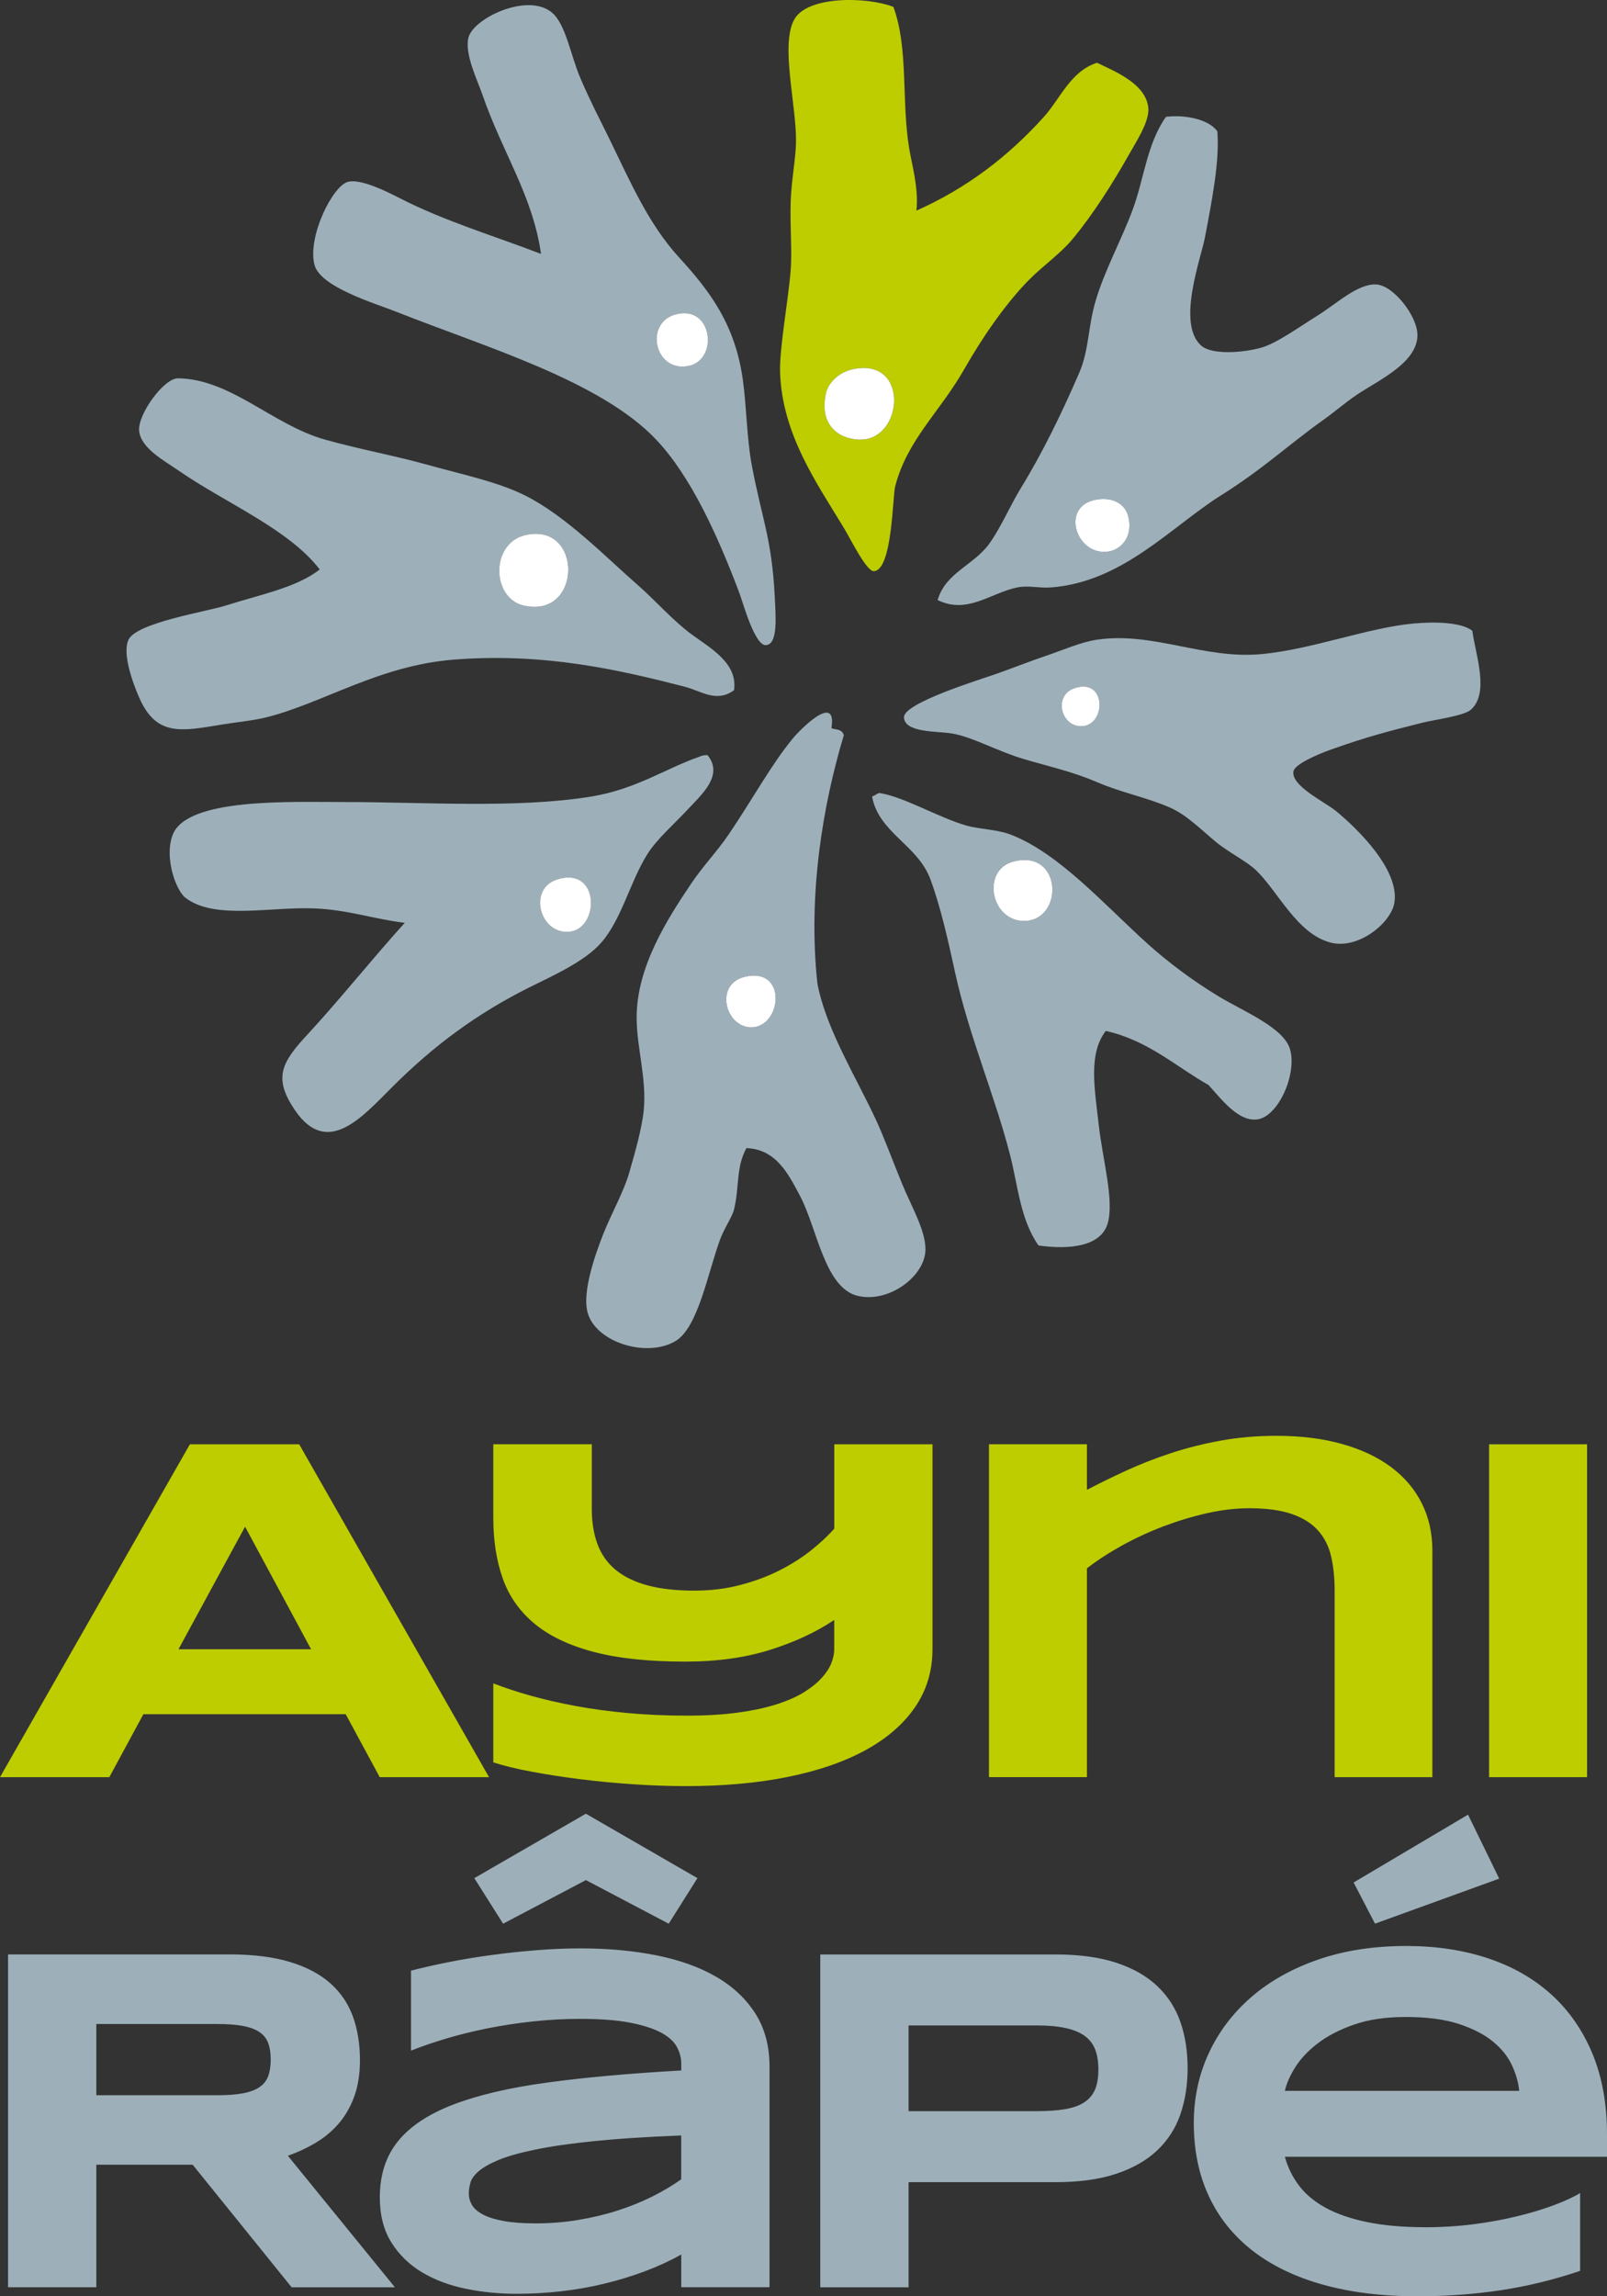 <svg width="70" height="100" viewBox="0 0 70 100" fill="none" xmlns="http://www.w3.org/2000/svg">
<rect x="0" y="0" width="70" height="100" fill="#333333" stroke="none"/>
<g clip-path="url(#clip0_34_1296)">
<path d="M64.132 27.466C64.274 28.518 64.899 30.206 64.054 30.92C63.754 31.176 62.455 31.349 61.972 31.47C60.477 31.846 59.536 32.086 57.961 32.648C57.395 32.85 56.398 33.278 56.342 33.59C56.23 34.226 57.697 34.912 58.193 35.318C59.053 36.023 60.982 37.854 60.737 39.322C60.594 40.186 59.172 41.362 57.961 41.049C56.498 40.67 55.676 38.827 54.722 37.908C54.29 37.492 53.53 37.135 52.949 36.652C52.282 36.099 51.683 35.481 50.944 35.16C49.952 34.728 48.826 34.511 47.783 34.061C46.681 33.586 45.651 33.373 44.544 33.04C43.416 32.699 42.34 32.085 41.459 31.941C40.822 31.836 39.397 31.918 39.377 31.235C39.358 30.613 42.724 29.584 43.388 29.35C44.126 29.088 44.934 28.771 45.547 28.565C46.335 28.3 47.089 27.959 47.783 27.858C50.23 27.498 52.427 28.721 54.955 28.486C57.155 28.278 59.599 27.33 61.587 27.152C62.501 27.07 63.642 27.093 64.132 27.466ZM47.089 31.627C48.196 31.627 48.221 29.47 46.78 29.978C45.891 30.291 46.198 31.627 47.089 31.627Z" fill="#9DB0BA"/>
<path d="M61.742 14.59C61.745 15.789 60.081 16.54 59.119 17.18C58.593 17.532 58.132 17.941 57.654 18.279C56.108 19.379 55.047 20.403 53.18 21.576C51.003 22.949 48.898 25.348 45.777 25.582C45.245 25.621 44.791 25.482 44.312 25.582C43.15 25.819 42.14 26.768 40.841 26.132C41.202 24.929 42.39 24.63 43.077 23.698C43.58 23.013 43.981 22.053 44.465 21.262C45.424 19.698 46.259 17.975 47.01 16.237C47.434 15.255 47.385 14.304 47.704 13.175C48.082 11.841 48.818 10.521 49.324 9.171C49.842 7.789 49.949 6.28 50.789 5.088C51.57 4.989 52.632 5.171 53.025 5.716C53.136 6.972 52.797 8.71 52.485 10.347C52.314 11.248 51.238 14.111 52.331 15.058C52.801 15.466 54.17 15.362 54.954 15.137C55.615 14.947 56.613 14.228 57.421 13.724C58.228 13.22 59.16 12.332 59.966 12.389C60.704 12.444 61.74 13.76 61.742 14.59ZM48.324 24.012C48.721 23.939 49.331 23.515 49.171 22.598C49.053 21.929 48.482 21.692 47.937 21.734C46.082 21.878 46.846 24.286 48.324 24.012Z" fill="#9DB0BA"/>
<path d="M56.189 45.681C56.51 46.739 55.705 48.586 54.801 48.743C53.958 48.889 53.193 47.852 52.642 47.251C51.189 46.427 50.019 45.315 48.168 44.895C47.391 45.897 47.688 47.439 47.859 48.978C48.028 50.495 48.549 52.302 48.244 53.297C47.944 54.277 46.598 54.432 45.237 54.239C44.445 53.112 44.342 51.645 44.002 50.314C43.34 47.719 42.215 45.131 41.611 42.385C41.31 41.01 40.996 39.57 40.532 38.302C39.976 36.786 38.288 36.285 37.986 34.69C38.099 34.649 38.181 34.574 38.295 34.533C39.34 34.684 40.867 35.596 42.076 35.947C42.649 36.113 43.409 36.115 44.004 36.339C46.131 37.145 48.111 39.414 50.019 41.128C50.837 41.863 51.919 42.689 53.104 43.404C54.155 44.038 55.906 44.745 56.189 45.681ZM44.622 40.106C46.345 40.084 46.286 36.978 44.159 37.515C42.725 37.876 43.156 40.125 44.622 40.106Z" fill="#9DB0BA"/>
<path d="M50.02 4.697C50.079 5.293 49.473 6.201 49.173 6.738C48.48 7.969 47.601 9.358 46.706 10.428C46.154 11.086 45.404 11.588 44.777 12.233C43.786 13.253 42.79 14.692 42.001 16.08C40.935 17.953 39.518 19.148 38.993 21.183C38.877 21.635 38.871 24.833 38.066 24.874C37.745 24.89 37.075 23.516 36.756 22.988C35.595 21.062 34.078 18.937 33.98 16.237C33.942 15.185 34.337 13.095 34.442 11.762C34.508 10.94 34.407 9.838 34.442 8.779C34.475 7.83 34.664 6.885 34.674 6.188C34.698 4.592 33.984 1.957 34.596 0.85C35.174 -0.193 37.765 -0.149 38.916 0.3C39.584 2.118 39.256 4.402 39.61 6.503C39.716 7.141 40.026 8.213 39.919 9.173C42.119 8.192 43.919 6.811 45.471 5.09C46.187 4.295 46.635 3.1 47.785 2.734C48.594 3.119 49.919 3.66 50.02 4.697ZM37.526 19.144C39.363 19.095 39.608 15.541 37.141 16.082C36.469 16.23 36.066 16.742 35.984 17.103C35.641 18.64 36.697 19.167 37.526 19.144Z" fill="#BDCD00"/>
<path d="M49.171 22.598C49.331 23.515 48.721 23.939 48.324 24.012C46.846 24.286 46.082 21.878 47.938 21.735C48.482 21.692 49.055 21.929 49.171 22.598Z" fill="white"/>
<path d="M46.782 29.978C48.223 29.47 48.196 31.627 47.091 31.627C46.198 31.627 45.891 30.291 46.782 29.978Z" fill="white"/>
<path d="M44.159 37.515C46.286 36.978 46.345 40.084 44.622 40.106C43.156 40.125 42.725 37.876 44.159 37.515Z" fill="white"/>
<path d="M39.301 51.568C39.725 52.599 40.393 53.708 40.304 54.55C40.186 55.655 38.681 56.739 37.372 56.436C35.907 56.095 35.596 53.461 34.828 52.039C34.336 51.124 33.81 50.05 32.514 49.998C32.053 50.837 32.212 51.695 31.974 52.668C31.892 53.006 31.538 53.5 31.357 54.002C30.817 55.497 30.402 57.811 29.429 58.399C28.172 59.161 25.852 58.445 25.573 57.065C25.4 56.201 25.874 54.771 26.268 53.766C26.633 52.833 27.171 51.916 27.424 51.019C27.667 50.166 27.966 49.129 28.041 48.349C28.174 46.97 27.742 45.675 27.732 44.345C27.716 42.113 29.09 39.99 30.123 38.457C30.633 37.701 31.244 37.072 31.742 36.337C32.791 34.789 33.586 33.316 34.519 32.177C34.876 31.741 36.469 30.146 36.216 31.706C36.356 31.796 36.665 31.709 36.756 32.02C35.838 35.07 35.194 38.931 35.599 42.775C35.612 42.891 35.645 43.037 35.677 43.167C36.124 45.03 37.296 46.93 38.144 48.741C38.52 49.547 38.877 50.542 39.301 51.568ZM32.744 44.739C34.06 44.709 34.306 42.089 32.435 42.54C31.094 42.865 31.605 44.764 32.744 44.739Z" fill="#9DB0BA"/>
<path d="M37.14 16.082C39.607 15.54 39.363 19.095 37.525 19.144C36.697 19.167 35.639 18.642 35.983 17.103C36.065 16.74 36.467 16.23 37.14 16.082Z" fill="white"/>
<path d="M33.747 25.976C33.791 26.866 33.895 28.062 33.362 28.095C32.872 28.125 32.35 26.199 32.205 25.819C31.244 23.271 30.08 20.727 28.581 19.144C26.15 16.578 21.138 15.116 17.245 13.57C16.353 13.216 13.943 12.505 13.697 11.529C13.388 10.306 14.492 8.081 15.163 7.917C15.733 7.778 16.861 8.349 17.399 8.624C19.352 9.625 21.462 10.251 23.568 11.058C23.198 8.503 21.899 6.674 21.023 4.149C20.783 3.453 20.228 2.344 20.406 1.637C20.616 0.797 22.968 -0.331 24.03 0.538C24.641 1.036 24.852 2.392 25.265 3.365C25.684 4.357 26.196 5.335 26.575 6.112C27.443 7.888 28.242 9.752 29.583 11.215C30.944 12.7 32.03 14.157 32.359 16.553C32.524 17.753 32.527 19.066 32.744 20.242C33.161 22.494 33.623 23.449 33.747 25.976ZM30.045 15.924C31.235 15.639 31.06 13.491 29.66 13.648C27.979 13.835 28.452 16.309 30.045 15.924Z" fill="#9DB0BA"/>
<path d="M32.437 42.54C34.307 42.089 34.06 44.708 32.745 44.739C31.605 44.764 31.094 42.865 32.437 42.54Z" fill="white"/>
<path d="M30.123 27.624C30.972 28.244 32.142 28.887 31.974 30.058C31.201 30.622 30.538 30.086 29.814 29.902C26.942 29.166 23.729 28.42 19.788 28.724C16.515 28.977 14.085 30.614 11.614 31.236C11.029 31.382 10.345 31.442 9.685 31.55C7.912 31.839 6.815 32.101 6.06 30.373C5.782 29.735 5.317 28.464 5.597 27.861C5.946 27.115 8.997 26.637 9.84 26.369C11.346 25.89 12.925 25.588 13.927 24.799C12.566 23.029 9.804 21.9 7.757 20.479C7.136 20.049 6.123 19.512 6.06 18.752C6.002 18.045 7.136 16.465 7.757 16.475C10.069 16.51 11.871 18.503 14.158 19.145C15.656 19.566 17.202 19.844 18.632 20.244C20.097 20.656 21.658 20.971 22.873 21.578C24.652 22.469 26.357 24.232 27.809 25.504C28.561 26.161 29.3 27.018 30.123 27.624ZM22.797 26.367C25.378 26.982 25.408 22.703 22.875 23.306C21.365 23.664 21.408 26.035 22.797 26.367Z" fill="#9DB0BA"/>
<path d="M30.817 32.883C31.537 33.757 30.567 34.595 29.969 35.239C29.402 35.852 28.619 36.527 28.196 37.202C27.436 38.417 27.081 40.03 26.191 41.049C25.456 41.892 24.019 42.517 23.03 43.013C20.801 44.13 18.926 45.501 17.093 47.331C15.772 48.649 14.258 50.413 12.851 48.352C11.879 46.93 12.276 46.26 13.391 45.055C14.789 43.545 16.312 41.637 17.633 40.188C16.274 40.025 15.176 39.621 13.7 39.56C11.761 39.48 9.332 40.076 8.069 39.089C7.658 38.767 7.14 37.322 7.528 36.342C8.165 34.741 12.619 34.928 15.011 34.928C18.495 34.928 22.5 35.214 25.73 34.693C27.699 34.374 28.953 33.485 30.435 32.965C30.581 32.908 30.599 32.888 30.817 32.883ZM24.802 40.577C26.122 40.454 26.153 37.701 24.262 38.3C22.986 38.706 23.5 40.698 24.802 40.577Z" fill="#9DB0BA"/>
<path d="M29.66 13.648C31.061 13.492 31.235 15.639 30.045 15.924C28.452 16.309 27.979 13.835 29.66 13.648Z" fill="white"/>
<path d="M24.262 38.3C26.153 37.701 26.121 40.455 24.802 40.577C23.5 40.698 22.986 38.706 24.262 38.3Z" fill="white"/>
<path d="M22.873 23.306C25.408 22.703 25.377 26.982 22.796 26.367C21.408 26.035 21.365 23.664 22.873 23.306Z" fill="white"/>
<path d="M16.541 77.394H21.303L13.033 62.898H8.271L0 77.394H4.762L6.246 74.651H15.058L16.541 77.394ZM10.675 66.485L13.55 71.823H7.775L10.675 66.485ZM40.618 62.898H36.341V66.57C36.042 66.908 35.685 67.238 35.27 67.562C34.856 67.885 34.392 68.173 33.878 68.426C33.363 68.679 32.801 68.884 32.192 69.038C31.583 69.193 30.936 69.27 30.254 69.27C29.449 69.27 28.762 69.193 28.195 69.038C27.627 68.883 27.166 68.656 26.808 68.357C26.451 68.059 26.19 67.687 26.026 67.244C25.861 66.801 25.779 66.295 25.779 65.724V62.896H21.488V66.115C21.488 67.086 21.625 67.958 21.896 68.732C22.168 69.506 22.626 70.161 23.271 70.7C23.915 71.238 24.773 71.649 25.842 71.934C26.911 72.219 28.248 72.361 29.851 72.361C31.232 72.361 32.462 72.19 33.544 71.849C34.625 71.508 35.557 71.074 36.339 70.546V71.823C36.339 72.006 36.299 72.203 36.218 72.414C36.138 72.625 36.002 72.838 35.81 73.052C35.619 73.267 35.365 73.475 35.052 73.675C34.737 73.876 34.342 74.052 33.866 74.208C33.391 74.363 32.829 74.486 32.181 74.576C31.533 74.668 30.782 74.714 29.932 74.714C29.027 74.714 28.17 74.677 27.361 74.603C26.552 74.529 25.795 74.427 25.089 74.297C24.384 74.167 23.73 74.017 23.128 73.848C22.526 73.68 21.98 73.499 21.488 73.309V76.749C21.941 76.896 22.497 77.032 23.157 77.155C23.816 77.278 24.523 77.388 25.279 77.483C26.035 77.578 26.809 77.651 27.602 77.704C28.396 77.757 29.153 77.783 29.874 77.783C31.515 77.783 32.997 77.65 34.32 77.382C35.644 77.114 36.77 76.727 37.703 76.216C38.634 75.707 39.354 75.082 39.86 74.344C40.366 73.605 40.618 72.765 40.618 71.822V62.898ZM62.393 77.394V67.519C62.393 66.76 62.237 66.072 61.927 65.457C61.617 64.841 61.17 64.317 60.587 63.884C60.003 63.451 59.292 63.117 58.453 62.882C57.613 62.646 56.661 62.528 55.594 62.528C54.744 62.528 53.933 62.598 53.167 62.738C52.4 62.879 51.676 63.062 50.993 63.287C50.311 63.512 49.667 63.764 49.061 64.042C48.454 64.32 47.884 64.599 47.346 64.88V62.896H43.079V77.392H47.346V68.299C47.792 67.955 48.299 67.624 48.871 67.307C49.443 66.991 50.042 66.713 50.672 66.473C51.301 66.235 51.935 66.043 52.575 65.898C53.215 65.755 53.827 65.682 54.41 65.682C55.178 65.682 55.804 65.768 56.291 65.941C56.779 66.113 57.158 66.356 57.429 66.669C57.701 66.982 57.888 67.358 57.987 67.799C58.086 68.239 58.136 68.729 58.136 69.27V77.394H62.393ZM69.132 77.394V62.898H64.864V77.394H69.132Z" fill="#BDCD00"/>
<path d="M4.196 94.271H8.393L12.704 99.609H17.202L12.539 93.881C12.96 93.733 13.361 93.547 13.74 93.322C14.12 93.097 14.453 92.822 14.74 92.494C15.026 92.166 15.255 91.776 15.424 91.318C15.594 90.86 15.679 90.326 15.679 89.714C15.679 89.018 15.577 88.388 15.373 87.82C15.168 87.254 14.841 86.771 14.388 86.369C13.936 85.968 13.348 85.658 12.627 85.44C11.905 85.222 11.026 85.112 9.99 85.112H0.352V99.608H4.196V94.271ZM11.684 90.411C11.611 90.608 11.486 90.768 11.306 90.891C11.126 91.013 10.886 91.104 10.586 91.16C10.286 91.217 9.911 91.245 9.461 91.245H4.196V88.143H9.461C9.911 88.143 10.284 88.171 10.586 88.228C10.886 88.284 11.126 88.374 11.306 88.497C11.486 88.62 11.612 88.781 11.684 88.977C11.756 89.174 11.793 89.413 11.793 89.694C11.792 89.975 11.756 90.213 11.684 90.411ZM33.52 99.609V89.998C33.52 89.104 33.314 88.335 32.904 87.688C32.492 87.042 31.922 86.506 31.194 86.085C30.465 85.662 29.596 85.352 28.587 85.151C27.578 84.951 26.476 84.85 25.28 84.85C24.673 84.85 24.037 84.876 23.374 84.929C22.711 84.982 22.054 85.052 21.405 85.14C20.755 85.228 20.13 85.331 19.53 85.451C18.929 85.571 18.386 85.694 17.903 85.82V89.302C18.366 89.119 18.88 88.943 19.446 88.774C20.012 88.605 20.612 88.458 21.244 88.33C21.876 88.205 22.533 88.104 23.213 88.031C23.894 87.956 24.582 87.919 25.28 87.919C26.164 87.919 26.891 87.976 27.462 88.088C28.032 88.2 28.48 88.347 28.81 88.525C29.137 88.705 29.364 88.911 29.488 89.148C29.613 89.384 29.675 89.621 29.675 89.861V90.166C27.423 90.294 25.473 90.469 23.825 90.695C22.177 90.92 20.814 91.24 19.737 91.654C18.659 92.07 17.857 92.602 17.333 93.252C16.808 93.903 16.545 94.716 16.545 95.695C16.545 96.469 16.713 97.123 17.048 97.656C17.383 98.19 17.827 98.623 18.38 98.954C18.933 99.285 19.567 99.523 20.281 99.671C20.997 99.819 21.737 99.892 22.504 99.892C23.161 99.892 23.812 99.855 24.457 99.781C25.104 99.706 25.73 99.596 26.338 99.448C26.946 99.301 27.531 99.121 28.094 98.91C28.657 98.7 29.183 98.457 29.675 98.182V99.606H33.52V99.609ZM29.675 94.905C29.301 95.172 28.878 95.424 28.406 95.66C27.933 95.895 27.427 96.1 26.888 96.271C26.349 96.444 25.779 96.578 25.178 96.678C24.578 96.776 23.963 96.826 23.333 96.826C22.767 96.826 22.297 96.79 21.924 96.72C21.55 96.65 21.251 96.555 21.027 96.435C20.803 96.315 20.645 96.176 20.556 96.018C20.465 95.86 20.421 95.696 20.421 95.528C20.421 95.388 20.444 95.232 20.488 95.064C20.533 94.896 20.652 94.726 20.846 94.558C21.04 94.39 21.332 94.225 21.721 94.062C22.112 93.9 22.648 93.749 23.332 93.609C24.016 93.468 24.874 93.345 25.907 93.24C26.94 93.135 28.195 93.054 29.673 92.997V94.905H29.675ZM30.38 81.791L25.52 78.985L20.661 81.791L21.915 83.775L25.522 81.876L29.129 83.775L30.38 81.791ZM51.422 88.069C51.215 87.464 50.881 86.942 50.421 86.502C49.962 86.063 49.365 85.721 48.634 85.478C47.901 85.235 47.01 85.114 45.96 85.114H35.731V99.609H39.577V95.031H45.96C47.01 95.031 47.901 94.908 48.634 94.662C49.367 94.416 49.962 94.072 50.421 93.633C50.881 93.195 51.215 92.669 51.422 92.061C51.629 91.452 51.732 90.787 51.732 90.061C51.732 89.338 51.629 88.673 51.422 88.069ZM47.706 90.98C47.612 91.212 47.458 91.4 47.244 91.544C47.03 91.689 46.75 91.79 46.405 91.85C46.06 91.91 45.635 91.939 45.131 91.939H39.577V88.205H45.131C45.635 88.205 46.06 88.241 46.405 88.316C46.75 88.389 47.03 88.504 47.244 88.658C47.458 88.813 47.612 89.012 47.706 89.254C47.799 89.496 47.845 89.786 47.845 90.124C47.846 90.463 47.799 90.749 47.706 90.98ZM68.829 95.506C68.539 95.681 68.156 95.857 67.684 96.034C67.211 96.21 66.681 96.371 66.093 96.514C65.505 96.659 64.873 96.774 64.196 96.862C63.519 96.95 62.828 96.994 62.124 96.994C61.13 96.994 60.275 96.919 59.559 96.771C58.843 96.624 58.241 96.416 57.75 96.15C57.26 95.882 56.87 95.559 56.584 95.18C56.297 94.799 56.092 94.381 55.968 93.925H70V92.953C70 91.623 69.787 90.45 69.363 89.429C68.938 88.409 68.34 87.551 67.57 86.854C66.8 86.158 65.877 85.633 64.804 85.277C63.729 84.922 62.547 84.745 61.255 84.745C59.852 84.745 58.581 84.939 57.441 85.33C56.301 85.721 55.329 86.262 54.524 86.955C53.719 87.649 53.097 88.463 52.659 89.403C52.221 90.342 52.001 91.36 52.001 92.457C52.001 93.639 52.218 94.697 52.653 95.633C53.088 96.57 53.721 97.359 54.55 98.007C55.379 98.654 56.399 99.149 57.612 99.49C58.825 99.83 60.209 100.001 61.762 100.001C62.978 100.001 64.167 99.915 65.331 99.743C66.495 99.57 67.661 99.288 68.829 98.894V95.506ZM55.968 91.054C56.037 90.738 56.189 90.393 56.424 90.02C56.658 89.647 56.988 89.299 57.414 88.976C57.839 88.652 58.365 88.382 58.994 88.164C59.622 87.946 60.37 87.837 61.233 87.837C62.151 87.837 62.919 87.937 63.534 88.137C64.149 88.338 64.646 88.592 65.025 88.902C65.405 89.213 65.683 89.558 65.86 89.941C66.037 90.324 66.142 90.696 66.176 91.054H55.968ZM63.947 79.026L58.963 81.98L59.895 83.773L65.304 81.812L63.947 79.026Z" fill="#9DB0BA"/>
</g>
<defs>
<clipPath id="clip0_34_1296">
<rect width="70" height="100" fill="white"/>
</clipPath>
</defs>
</svg>
